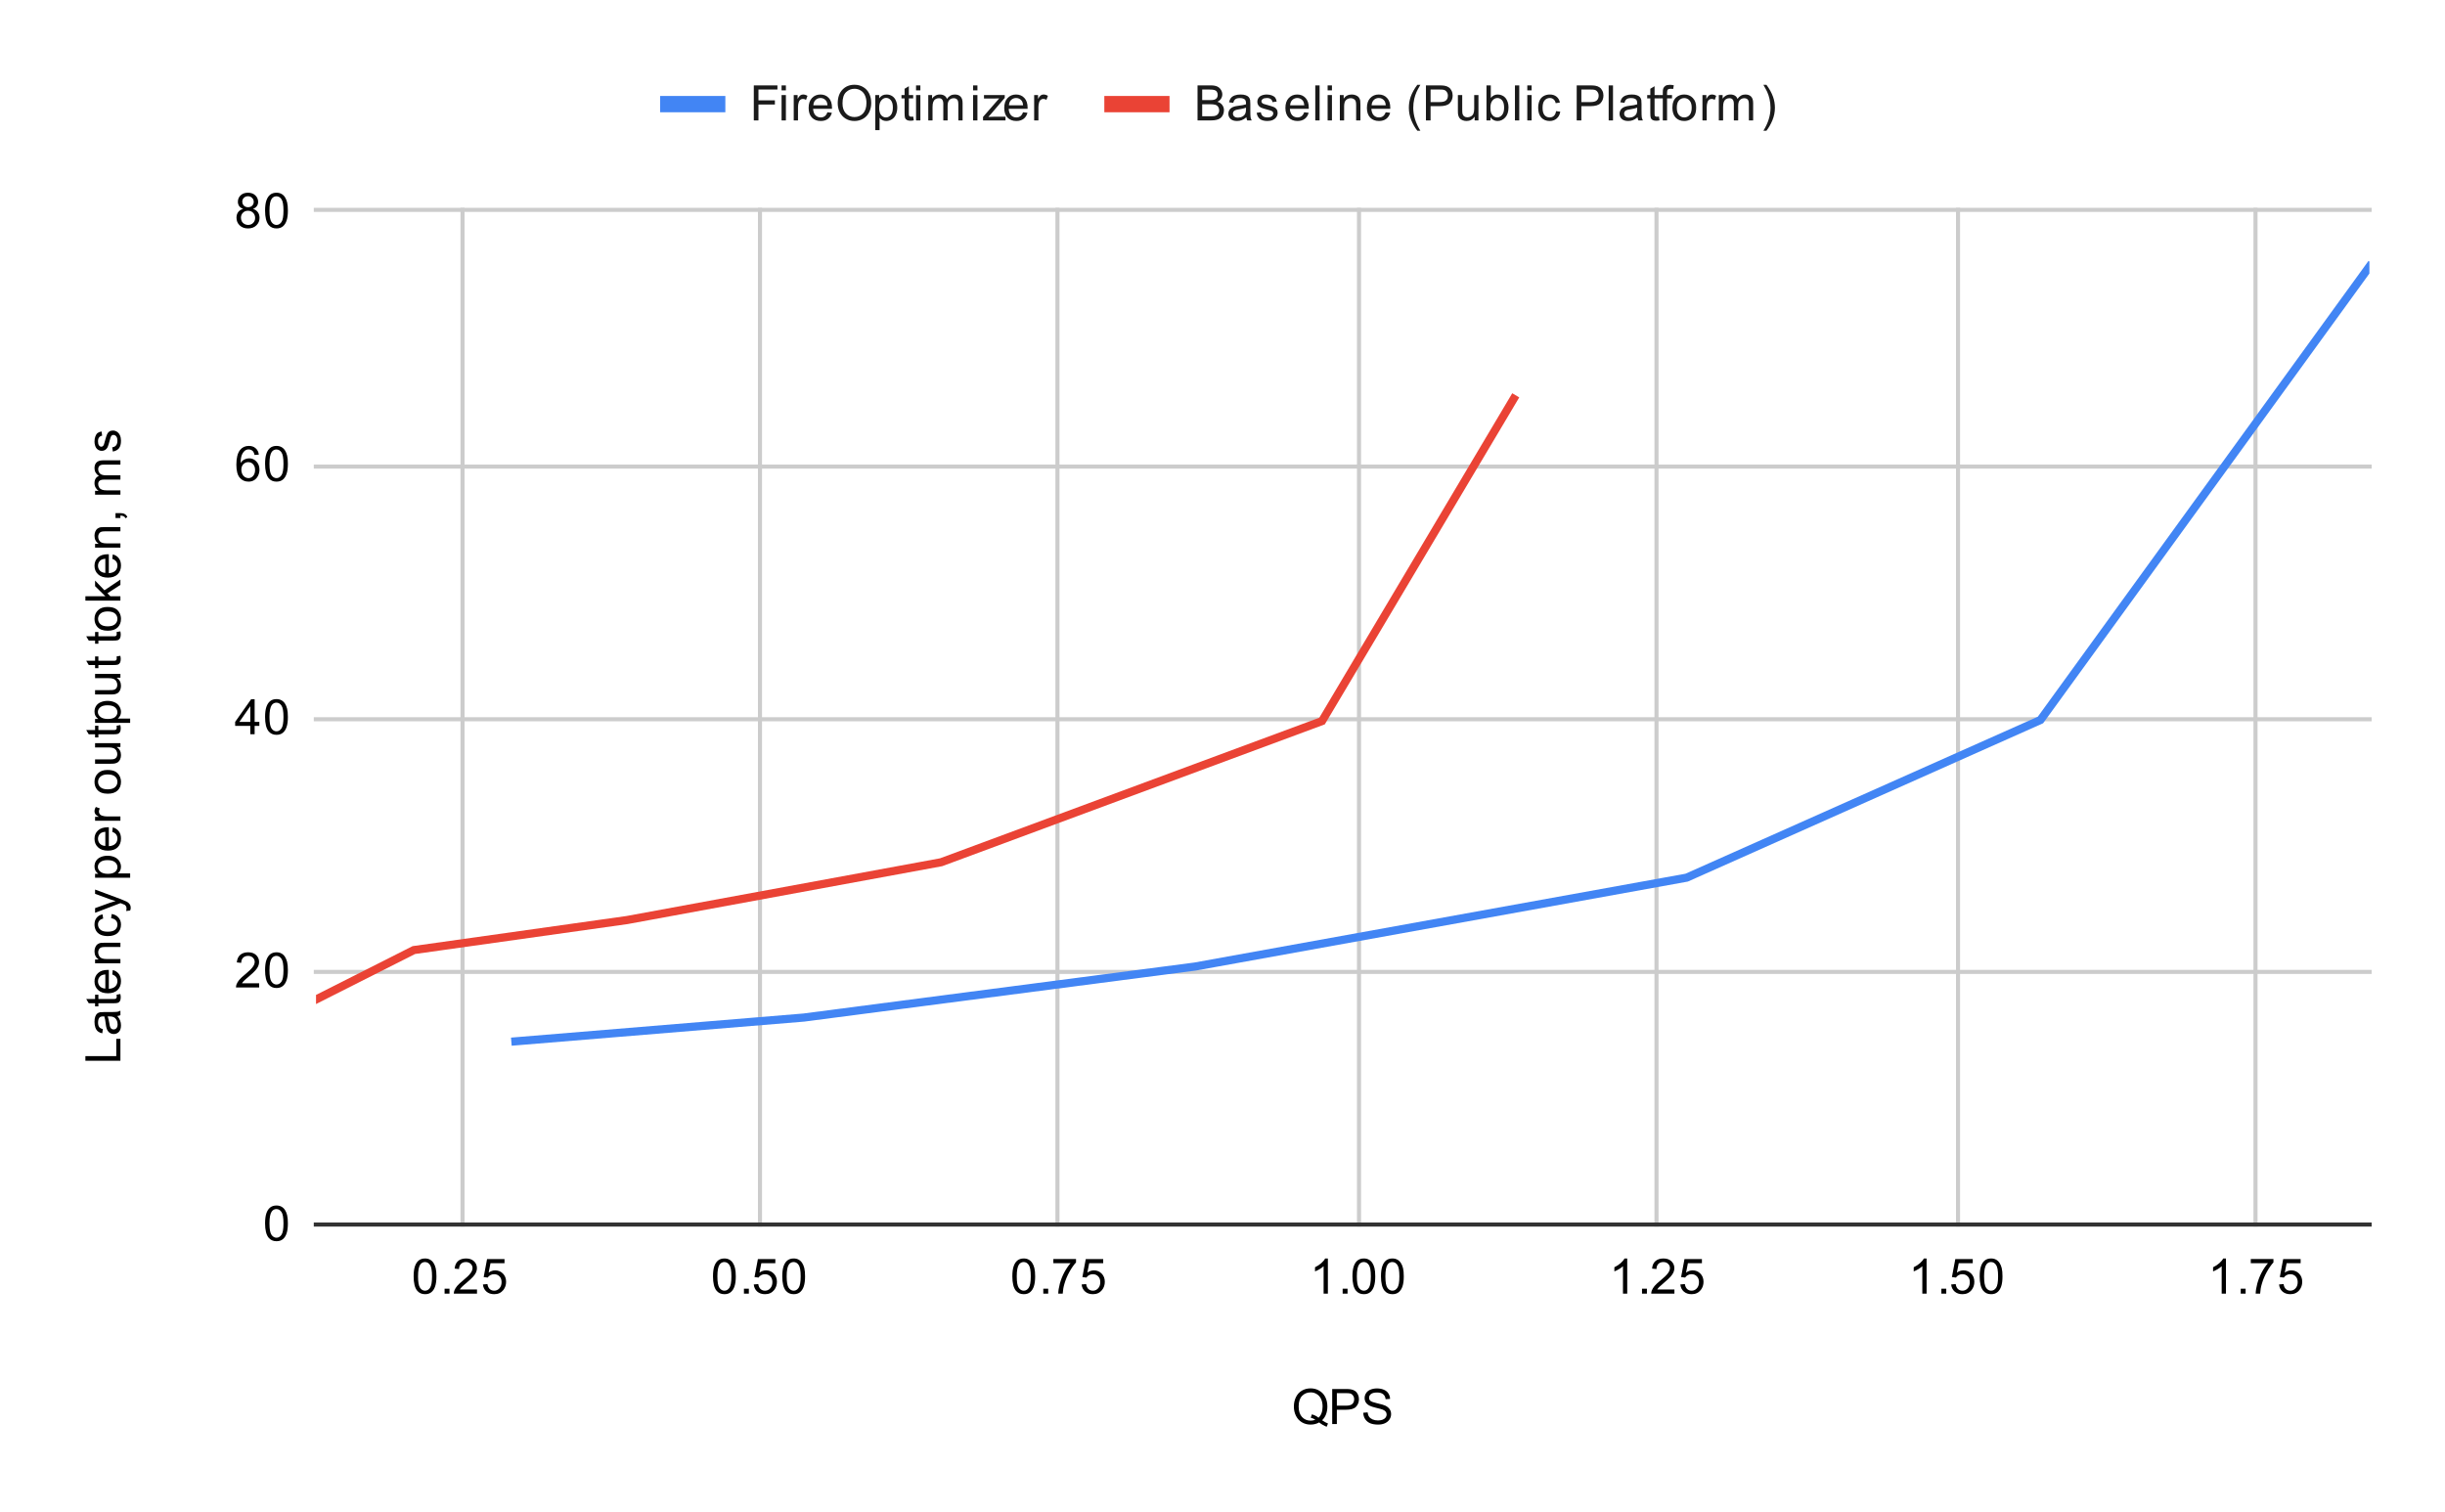 <svg xmlns="http://www.w3.org/2000/svg" xmlns:xlink="http://www.w3.org/1999/xlink" height="371" width="600" stroke-miterlimit="10" stroke-linecap="square" stroke="none" fill="none" viewBox="0.0 0.0 600.0 371.0" version="1.1"><path fill-rule="nonzero" d="M0 0L600.0 0L600.0 371.0L0 371.0L0 0Z" fill="#ffffff"></path><path fill-rule="nonzero" d="M113.5 51.5L113.5 300.5" stroke-linecap="butt" stroke-width="1.0" stroke="#cccccc"></path><path fill-rule="nonzero" d="M186.5 51.5L186.5 300.5" stroke-linecap="butt" stroke-width="1.0" stroke="#cccccc"></path><path fill-rule="nonzero" d="M259.5 51.5L259.5 300.5" stroke-linecap="butt" stroke-width="1.0" stroke="#cccccc"></path><path fill-rule="nonzero" d="M333.5 51.5L333.5 300.5" stroke-linecap="butt" stroke-width="1.0" stroke="#cccccc"></path><path fill-rule="nonzero" d="M406.5 51.5L406.5 300.5" stroke-linecap="butt" stroke-width="1.0" stroke="#cccccc"></path><path fill-rule="nonzero" d="M480.5 51.5L480.5 300.5" stroke-linecap="butt" stroke-width="1.0" stroke="#cccccc"></path><path fill-rule="nonzero" d="M553.5 51.5L553.5 300.5" stroke-linecap="butt" stroke-width="1.0" stroke="#cccccc"></path><path fill-rule="nonzero" d="M77.5 300.5L581.5 300.5" stroke-linecap="butt" stroke-width="1.0" stroke="#333333"></path><path fill-rule="nonzero" d="M77.5 238.5L581.5 238.5" stroke-linecap="butt" stroke-width="1.0" stroke="#cccccc"></path><path fill-rule="nonzero" d="M77.5 176.5L581.5 176.5" stroke-linecap="butt" stroke-width="1.0" stroke="#cccccc"></path><path fill-rule="nonzero" d="M77.5 114.5L581.5 114.5" stroke-linecap="butt" stroke-width="1.0" stroke="#cccccc"></path><path fill-rule="nonzero" d="M77.5 51.5L581.5 51.5" stroke-linecap="butt" stroke-width="1.0" stroke="#cccccc"></path><clipPath id="id_0"><path clip-rule="nonzero" d="M77.55 51.917L581.45 51.917L581.45 300.45L77.55 300.45L77.55 51.917Z"></path></clipPath><path fill-rule="nonzero" d="M126.479 255.54L197.246 249.706L293.231 237.193L413.899 215.375L500.729 176.679L581.45 65.414" clip-path="url(#id_0)" stroke-linecap="butt" stroke-width="2.0" stroke="#4285f4"></path><path fill-rule="nonzero" d="M77.55 245.272L101.558 233.141L153.875 225.778L230.948 211.593L324.427 176.943L371.452 97.87" clip-path="url(#id_0)" stroke-linecap="butt" stroke-width="2.0" stroke="#ea4335"></path><path fill-rule="nonzero" d="M129.479 255.54C129.479 257.197 128.136 258.54 126.479 258.54C124.823 258.54 123.479 257.197 123.479 255.54C123.479 253.883 124.823 252.54 126.479 252.54C128.136 252.54 129.479 253.883 129.479 255.54Z" clip-path="url(#id_0)" fill-opacity="0.0" fill="#000000"></path><path fill-rule="nonzero" d="M200.246 249.706C200.246 251.363 198.903 252.706 197.246 252.706C195.589 252.706 194.246 251.363 194.246 249.706C194.246 248.049 195.589 246.706 197.246 246.706C198.903 246.706 200.246 248.049 200.246 249.706Z" clip-path="url(#id_0)" fill-opacity="0.0" fill="#000000"></path><path fill-rule="nonzero" d="M296.231 237.193C296.231 238.85 294.888 240.193 293.231 240.193C291.574 240.193 290.231 238.85 290.231 237.193C290.231 235.537 291.574 234.193 293.231 234.193C294.888 234.193 296.231 235.537 296.231 237.193Z" clip-path="url(#id_0)" fill-opacity="0.0" fill="#000000"></path><path fill-rule="nonzero" d="M416.899 215.375C416.899 217.032 415.556 218.375 413.899 218.375C412.242 218.375 410.899 217.032 410.899 215.375C410.899 213.718 412.242 212.375 413.899 212.375C415.556 212.375 416.899 213.718 416.899 215.375Z" clip-path="url(#id_0)" fill-opacity="0.0" fill="#000000"></path><path fill-rule="nonzero" d="M503.729 176.679C503.729 178.336 502.386 179.679 500.729 179.679C499.072 179.679 497.729 178.336 497.729 176.679C497.729 175.023 499.072 173.679 500.729 173.679C502.386 173.679 503.729 175.023 503.729 176.679Z" clip-path="url(#id_0)" fill-opacity="0.0" fill="#000000"></path><path fill-rule="nonzero" d="M584.45 65.414C584.45 67.07 583.107 68.414 581.45 68.414C579.793 68.414 578.45 67.07 578.45 65.414C578.45 63.757 579.793 62.414 581.45 62.414C583.107 62.414 584.45 63.757 584.45 65.414Z" clip-path="url(#id_0)" fill-opacity="0.0" fill="#000000"></path><path fill-rule="nonzero" d="M80.55 245.272C80.55 246.929 79.207 248.272 77.55 248.272C75.893 248.272 74.55 246.929 74.55 245.272C74.55 243.615 75.893 242.272 77.55 242.272C79.207 242.272 80.55 243.615 80.55 245.272Z" clip-path="url(#id_0)" fill-opacity="0.0" fill="#000000"></path><path fill-rule="nonzero" d="M104.558 233.141C104.558 234.798 103.215 236.141 101.558 236.141C99.901 236.141 98.558 234.798 98.558 233.141C98.558 231.484 99.901 230.141 101.558 230.141C103.215 230.141 104.558 231.484 104.558 233.141Z" clip-path="url(#id_0)" fill-opacity="0.0" fill="#000000"></path><path fill-rule="nonzero" d="M156.875 225.778C156.875 227.435 155.532 228.778 153.875 228.778C152.219 228.778 150.875 227.435 150.875 225.778C150.875 224.121 152.219 222.778 153.875 222.778C155.532 222.778 156.875 224.121 156.875 225.778Z" clip-path="url(#id_0)" fill-opacity="0.0" fill="#000000"></path><path fill-rule="nonzero" d="M233.948 211.593C233.948 213.25 232.605 214.593 230.948 214.593C229.291 214.593 227.948 213.25 227.948 211.593C227.948 209.936 229.291 208.593 230.948 208.593C232.605 208.593 233.948 209.936 233.948 211.593Z" clip-path="url(#id_0)" fill-opacity="0.0" fill="#000000"></path><path fill-rule="nonzero" d="M327.427 176.943C327.427 178.6 326.084 179.943 324.427 179.943C322.77 179.943 321.427 178.6 321.427 176.943C321.427 175.286 322.77 173.943 324.427 173.943C326.084 173.943 327.427 175.286 327.427 176.943Z" clip-path="url(#id_0)" fill-opacity="0.0" fill="#000000"></path><path fill-rule="nonzero" d="M374.452 97.87C374.452 99.527 373.109 100.87 371.452 100.87C369.795 100.87 368.452 99.527 368.452 97.87C368.452 96.213 369.795 94.87 371.452 94.87C373.109 94.87 374.452 96.213 374.452 97.87Z" clip-path="url(#id_0)" fill-opacity="0.0" fill="#000000"></path><path fill-rule="nonzero" d="M324.438 348.528Q325.234 349.075 325.891 349.325L325.562 350.122Q324.641 349.778 323.719 349.059Q322.766 349.591 321.609 349.591Q320.438 349.591 319.484 349.028Q318.547 348.466 318.031 347.45Q317.516 346.434 317.516 345.153Q317.516 343.887 318.031 342.841Q318.547 341.794 319.5 341.247Q320.453 340.7 321.625 340.7Q322.812 340.7 323.766 341.278Q324.734 341.841 325.234 342.856Q325.734 343.872 325.734 345.153Q325.734 346.216 325.406 347.059Q325.094 347.903 324.438 348.528ZM321.938 347.075Q322.922 347.356 323.562 347.903Q324.562 346.981 324.562 345.153Q324.562 344.106 324.203 343.325Q323.844 342.544 323.156 342.122Q322.484 341.684 321.641 341.684Q320.359 341.684 319.516 342.559Q318.688 343.419 318.688 345.153Q318.688 346.825 319.516 347.731Q320.344 348.622 321.641 348.622Q322.25 348.622 322.781 348.387Q322.25 348.044 321.656 347.903L321.938 347.075ZM326.922 349.45L326.922 340.856L330.172 340.856Q331.016 340.856 331.469 340.934Q332.109 341.044 332.531 341.341Q332.969 341.637 333.219 342.169Q333.484 342.7 333.484 343.341Q333.484 344.434 332.781 345.2Q332.094 345.95 330.266 345.95L328.062 345.95L328.062 349.45L326.922 349.45ZM328.062 344.95L330.281 344.95Q331.391 344.95 331.844 344.544Q332.312 344.122 332.312 343.372Q332.312 342.841 332.031 342.466Q331.766 342.075 331.328 341.95Q331.031 341.872 330.266 341.872L328.062 341.872L328.062 344.95ZM334.547 346.684L335.609 346.591Q335.688 347.247 335.969 347.653Q336.25 348.059 336.828 348.325Q337.422 348.575 338.156 348.575Q338.797 348.575 339.297 348.387Q339.797 348.184 340.031 347.856Q340.281 347.512 340.281 347.122Q340.281 346.716 340.047 346.419Q339.812 346.106 339.281 345.903Q338.922 345.762 337.734 345.481Q336.562 345.2 336.094 344.95Q335.469 344.622 335.172 344.153Q334.875 343.669 334.875 343.075Q334.875 342.434 335.234 341.872Q335.609 341.294 336.312 341.012Q337.031 340.716 337.891 340.716Q338.844 340.716 339.578 341.028Q340.312 341.325 340.703 341.934Q341.094 342.528 341.125 343.278L340.031 343.356Q339.938 342.544 339.422 342.137Q338.922 341.716 337.938 341.716Q336.906 341.716 336.438 342.091Q335.969 342.466 335.969 342.997Q335.969 343.466 336.297 343.762Q336.625 344.059 338.0 344.372Q339.391 344.684 339.906 344.919Q340.656 345.278 341.016 345.809Q341.375 346.325 341.375 347.028Q341.375 347.716 340.984 348.325Q340.594 348.919 339.859 349.262Q339.125 349.591 338.203 349.591Q337.031 349.591 336.234 349.262Q335.453 348.919 335.0 348.231Q334.562 347.544 334.547 346.684Z" fill="#000000"></path><path fill-rule="nonzero" d="M29.55 260.308L20.956 260.308L20.956 259.168L28.534 259.168L28.534 254.933L29.55 254.933L29.55 260.308ZM28.784 249.324Q29.284 249.918 29.488 250.465Q29.691 250.996 29.691 251.621Q29.691 252.652 29.191 253.199Q28.691 253.746 27.909 253.746Q27.456 253.746 27.081 253.543Q26.691 253.34 26.472 252.996Q26.238 252.652 26.128 252.23Q26.034 251.933 25.956 251.293Q25.816 250.027 25.597 249.418Q25.378 249.418 25.331 249.418Q24.675 249.418 24.409 249.715Q24.066 250.121 24.066 250.918Q24.066 251.652 24.331 252.011Q24.581 252.371 25.238 252.543L25.097 253.574Q24.441 253.433 24.034 253.105Q23.628 252.777 23.409 252.168Q23.191 251.558 23.191 250.761Q23.191 249.965 23.378 249.465Q23.566 248.965 23.847 248.73Q24.128 248.496 24.566 248.402Q24.831 248.355 25.534 248.355L26.941 248.355Q28.409 248.355 28.8 248.293Q29.191 248.215 29.55 248.011L29.55 249.121Q29.222 249.277 28.784 249.324ZM26.425 249.418Q26.659 249.996 26.831 251.136Q26.925 251.793 27.05 252.058Q27.159 252.324 27.378 252.48Q27.597 252.621 27.878 252.621Q28.3 252.621 28.581 252.308Q28.863 251.98 28.863 251.371Q28.863 250.761 28.597 250.293Q28.331 249.808 27.863 249.59Q27.503 249.418 26.816 249.418L26.425 249.418ZM28.613 244.09L29.534 243.933Q29.628 244.386 29.628 244.73Q29.628 245.308 29.456 245.621Q29.269 245.933 28.972 246.074Q28.675 246.199 27.722 246.199L24.144 246.199L24.144 246.965L23.331 246.965L23.331 246.199L21.784 246.199L21.159 245.152L23.331 245.152L23.331 244.09L24.144 244.09L24.144 245.152L27.784 245.152Q28.238 245.152 28.363 245.105Q28.488 245.043 28.566 244.918Q28.644 244.793 28.644 244.558Q28.644 244.371 28.613 244.09ZM27.55 239.136L27.675 238.043Q28.628 238.293 29.159 238.996Q29.691 239.699 29.691 240.777Q29.691 242.136 28.847 242.949Q28.003 243.746 26.488 243.746Q24.925 243.746 24.066 242.933Q23.191 242.121 23.191 240.84Q23.191 239.59 24.034 238.808Q24.878 238.011 26.425 238.011Q26.519 238.011 26.706 238.011L26.706 242.652Q27.738 242.59 28.284 242.074Q28.816 241.558 28.816 240.777Q28.816 240.199 28.519 239.793Q28.206 239.371 27.55 239.136ZM25.847 242.59L25.847 239.121Q25.05 239.183 24.659 239.511Q24.05 240.027 24.05 240.824Q24.05 241.558 24.534 242.058Q25.019 242.543 25.847 242.59ZM29.55 236.386L23.331 236.386L23.331 235.449L24.206 235.449Q23.191 234.761 23.191 233.465Q23.191 232.902 23.394 232.433Q23.597 231.949 23.925 231.715Q24.253 231.48 24.691 231.386Q24.988 231.34 25.722 231.34L29.55 231.34L29.55 232.386L25.769 232.386Q25.113 232.386 24.8 232.511Q24.488 232.636 24.3 232.949Q24.097 233.261 24.097 233.683Q24.097 234.355 24.534 234.855Q24.956 235.34 26.144 235.34L29.55 235.34L29.55 236.386ZM27.269 225.324L27.409 224.293Q28.472 224.465 29.081 225.168Q29.691 225.871 29.691 226.886Q29.691 228.168 28.863 228.949Q28.019 229.715 26.456 229.715Q25.456 229.715 24.706 229.386Q23.941 229.043 23.566 228.371Q23.191 227.683 23.191 226.871Q23.191 225.871 23.706 225.23Q24.206 224.574 25.159 224.386L25.316 225.418Q24.691 225.558 24.378 225.933Q24.05 226.308 24.05 226.84Q24.05 227.636 24.628 228.136Q25.191 228.636 26.425 228.636Q27.691 228.636 28.253 228.152Q28.816 227.668 28.816 226.902Q28.816 226.277 28.441 225.871Q28.066 225.449 27.269 225.324ZM31.941 223.433L30.956 223.558Q31.05 223.215 31.05 222.949Q31.05 222.605 30.925 222.402Q30.816 222.183 30.613 222.043Q30.441 221.949 29.816 221.715Q29.738 221.699 29.566 221.621L23.331 223.996L23.331 222.855L26.925 221.558Q27.613 221.308 28.378 221.105Q27.644 220.918 26.956 220.668L23.331 219.34L23.331 218.293L29.659 220.652Q30.675 221.043 31.066 221.246Q31.597 221.527 31.831 221.902Q32.081 222.261 32.081 222.761Q32.081 223.058 31.941 223.433ZM31.941 215.386L23.331 215.386L23.331 214.433L24.128 214.433Q23.659 214.09 23.425 213.668Q23.191 213.23 23.191 212.621Q23.191 211.824 23.597 211.215Q24.003 210.605 24.753 210.308Q25.503 209.996 26.394 209.996Q27.347 209.996 28.113 210.34Q28.878 210.668 29.284 211.324Q29.691 211.98 29.691 212.699Q29.691 213.23 29.472 213.652Q29.238 214.074 28.909 214.34L31.941 214.34L31.941 215.386ZM26.472 214.433Q27.675 214.433 28.253 213.949Q28.816 213.465 28.816 212.777Q28.816 212.074 28.222 211.574Q27.628 211.074 26.378 211.074Q25.191 211.074 24.613 211.558Q24.019 212.043 24.019 212.73Q24.019 213.402 24.644 213.918Q25.269 214.433 26.472 214.433ZM27.55 204.136L27.675 203.043Q28.628 203.293 29.159 203.996Q29.691 204.699 29.691 205.777Q29.691 207.136 28.847 207.949Q28.003 208.746 26.488 208.746Q24.925 208.746 24.066 207.933Q23.191 207.121 23.191 205.84Q23.191 204.59 24.034 203.808Q24.878 203.011 26.425 203.011Q26.519 203.011 26.706 203.011L26.706 207.652Q27.738 207.59 28.284 207.074Q28.816 206.558 28.816 205.777Q28.816 205.199 28.519 204.793Q28.206 204.371 27.55 204.136ZM25.847 207.59L25.847 204.121Q25.05 204.183 24.659 204.511Q24.05 205.027 24.05 205.824Q24.05 206.558 24.534 207.058Q25.019 207.543 25.847 207.59ZM29.55 201.402L23.331 201.402L23.331 200.449L24.269 200.449Q23.613 200.09 23.409 199.793Q23.191 199.48 23.191 199.105Q23.191 198.574 23.519 198.027L24.503 198.386Q24.269 198.777 24.269 199.152Q24.269 199.511 24.488 199.793Q24.691 200.058 25.066 200.168Q25.628 200.355 26.284 200.355L29.55 200.355L29.55 201.402ZM26.441 194.777Q24.706 194.777 23.878 193.824Q23.191 193.027 23.191 191.871Q23.191 190.59 24.034 189.777Q24.863 188.949 26.347 188.949Q27.55 188.949 28.238 189.308Q28.925 189.668 29.316 190.371Q29.691 191.058 29.691 191.871Q29.691 193.168 28.863 193.98Q28.019 194.777 26.441 194.777ZM26.441 193.699Q27.628 193.699 28.222 193.183Q28.816 192.652 28.816 191.871Q28.816 191.074 28.222 190.558Q27.628 190.043 26.409 190.043Q25.253 190.043 24.659 190.574Q24.066 191.09 24.066 191.871Q24.066 192.652 24.659 193.183Q25.238 193.699 26.441 193.699ZM29.55 183.308L28.628 183.308Q29.691 184.043 29.691 185.293Q29.691 185.84 29.488 186.324Q29.269 186.793 28.956 187.027Q28.628 187.261 28.159 187.355Q27.863 187.418 27.175 187.418L23.331 187.418L23.331 186.355L26.784 186.355Q27.597 186.355 27.894 186.293Q28.3 186.199 28.55 185.886Q28.784 185.558 28.784 185.074Q28.784 184.605 28.55 184.199Q28.3 183.777 27.878 183.605Q27.456 183.418 26.659 183.418L23.331 183.418L23.331 182.371L29.55 182.371L29.55 183.308ZM28.613 178.09L29.534 177.933Q29.628 178.386 29.628 178.73Q29.628 179.308 29.456 179.621Q29.269 179.933 28.972 180.074Q28.675 180.199 27.722 180.199L24.144 180.199L24.144 180.965L23.331 180.965L23.331 180.199L21.784 180.199L21.159 179.152L23.331 179.152L23.331 178.09L24.144 178.09L24.144 179.152L27.784 179.152Q28.238 179.152 28.363 179.105Q28.488 179.043 28.566 178.918Q28.644 178.793 28.644 178.558Q28.644 178.371 28.613 178.09ZM31.941 177.386L23.331 177.386L23.331 176.433L24.128 176.433Q23.659 176.09 23.425 175.668Q23.191 175.23 23.191 174.621Q23.191 173.824 23.597 173.215Q24.003 172.605 24.753 172.308Q25.503 171.996 26.394 171.996Q27.347 171.996 28.113 172.34Q28.878 172.668 29.284 173.324Q29.691 173.98 29.691 174.699Q29.691 175.23 29.472 175.652Q29.238 176.074 28.909 176.34L31.941 176.34L31.941 177.386ZM26.472 176.433Q27.675 176.433 28.253 175.949Q28.816 175.465 28.816 174.777Q28.816 174.074 28.222 173.574Q27.628 173.074 26.378 173.074Q25.191 173.074 24.613 173.558Q24.019 174.043 24.019 174.73Q24.019 175.402 24.644 175.918Q25.269 176.433 26.472 176.433ZM29.55 166.308L28.628 166.308Q29.691 167.043 29.691 168.293Q29.691 168.84 29.488 169.324Q29.269 169.793 28.956 170.027Q28.628 170.261 28.159 170.355Q27.863 170.418 27.175 170.418L23.331 170.418L23.331 169.355L26.784 169.355Q27.597 169.355 27.894 169.293Q28.3 169.199 28.55 168.886Q28.784 168.558 28.784 168.074Q28.784 167.605 28.55 167.199Q28.3 166.777 27.878 166.605Q27.456 166.418 26.659 166.418L23.331 166.418L23.331 165.371L29.55 165.371L29.55 166.308ZM28.613 161.09L29.534 160.933Q29.628 161.386 29.628 161.73Q29.628 162.308 29.456 162.621Q29.269 162.933 28.972 163.074Q28.675 163.199 27.722 163.199L24.144 163.199L24.144 163.965L23.331 163.965L23.331 163.199L21.784 163.199L21.159 162.152L23.331 162.152L23.331 161.09L24.144 161.09L24.144 162.152L27.784 162.152Q28.238 162.152 28.363 162.105Q28.488 162.043 28.566 161.918Q28.644 161.793 28.644 161.558Q28.644 161.371 28.613 161.09ZM28.613 155.09L29.534 154.933Q29.628 155.386 29.628 155.73Q29.628 156.308 29.456 156.621Q29.269 156.933 28.972 157.074Q28.675 157.199 27.722 157.199L24.144 157.199L24.144 157.965L23.331 157.965L23.331 157.199L21.784 157.199L21.159 156.152L23.331 156.152L23.331 155.09L24.144 155.09L24.144 156.152L27.784 156.152Q28.238 156.152 28.363 156.105Q28.488 156.043 28.566 155.918Q28.644 155.793 28.644 155.558Q28.644 155.371 28.613 155.09ZM26.441 154.777Q24.706 154.777 23.878 153.824Q23.191 153.027 23.191 151.871Q23.191 150.59 24.034 149.777Q24.863 148.949 26.347 148.949Q27.55 148.949 28.238 149.308Q28.925 149.668 29.316 150.371Q29.691 151.058 29.691 151.871Q29.691 153.168 28.863 153.98Q28.019 154.777 26.441 154.777ZM26.441 153.699Q27.628 153.699 28.222 153.183Q28.816 152.652 28.816 151.871Q28.816 151.074 28.222 150.558Q27.628 150.043 26.409 150.043Q25.253 150.043 24.659 150.574Q24.066 151.09 24.066 151.871Q24.066 152.652 24.659 153.183Q25.238 153.699 26.441 153.699ZM29.55 147.386L20.956 147.386L20.956 146.324L25.863 146.324L23.331 143.84L23.331 142.465L25.628 144.855L29.55 142.23L29.55 143.527L26.363 145.59L27.081 146.324L29.55 146.324L29.55 147.386ZM27.55 137.136L27.675 136.043Q28.628 136.293 29.159 136.996Q29.691 137.699 29.691 138.777Q29.691 140.136 28.847 140.949Q28.003 141.746 26.488 141.746Q24.925 141.746 24.066 140.933Q23.191 140.121 23.191 138.84Q23.191 137.59 24.034 136.808Q24.878 136.011 26.425 136.011Q26.519 136.011 26.706 136.011L26.706 140.652Q27.738 140.59 28.284 140.074Q28.816 139.558 28.816 138.777Q28.816 138.199 28.519 137.793Q28.206 137.371 27.55 137.136ZM25.847 140.59L25.847 137.121Q25.05 137.183 24.659 137.511Q24.05 138.027 24.05 138.824Q24.05 139.558 24.534 140.058Q25.019 140.543 25.847 140.59ZM29.55 134.386L23.331 134.386L23.331 133.449L24.206 133.449Q23.191 132.761 23.191 131.465Q23.191 130.902 23.394 130.433Q23.597 129.949 23.925 129.715Q24.253 129.48 24.691 129.386Q24.988 129.34 25.722 129.34L29.55 129.34L29.55 130.386L25.769 130.386Q25.113 130.386 24.8 130.511Q24.488 130.636 24.3 130.949Q24.097 131.261 24.097 131.683Q24.097 132.355 24.534 132.855Q24.956 133.34 26.144 133.34L29.55 133.34L29.55 134.386ZM29.55 127.121L28.347 127.121L28.347 125.918L29.55 125.918Q30.206 125.918 30.613 126.152Q31.034 126.386 31.253 126.886L30.8 127.183Q30.659 126.855 30.363 126.699Q30.081 126.543 29.55 126.511L29.55 127.121ZM29.55 121.386L23.331 121.386L23.331 120.449L24.206 120.449Q23.738 120.152 23.472 119.668Q23.191 119.183 23.191 118.558Q23.191 117.871 23.472 117.433Q23.753 116.98 24.269 116.808Q23.191 116.058 23.191 114.886Q23.191 113.949 23.706 113.465Q24.206 112.965 25.284 112.965L29.55 112.965L29.55 114.011L25.628 114.011Q25.003 114.011 24.722 114.121Q24.441 114.215 24.269 114.48Q24.097 114.746 24.097 115.121Q24.097 115.777 24.534 116.215Q24.972 116.636 25.941 116.636L29.55 116.636L29.55 117.699L25.503 117.699Q24.8 117.699 24.456 117.965Q24.097 118.215 24.097 118.793Q24.097 119.246 24.331 119.621Q24.566 119.996 25.019 120.168Q25.472 120.34 26.316 120.34L29.55 120.34L29.55 121.386ZM27.691 110.808L27.534 109.777Q28.159 109.683 28.488 109.293Q28.816 108.886 28.816 108.152Q28.816 107.433 28.534 107.09Q28.238 106.73 27.831 106.73Q27.472 106.73 27.269 107.043Q27.128 107.261 26.909 108.121Q26.613 109.277 26.409 109.73Q26.191 110.168 25.816 110.402Q25.441 110.636 24.972 110.636Q24.566 110.636 24.206 110.449Q23.847 110.261 23.613 109.933Q23.441 109.683 23.316 109.261Q23.191 108.84 23.191 108.34Q23.191 107.621 23.409 107.074Q23.613 106.511 23.972 106.246Q24.331 105.98 24.925 105.886L25.066 106.918Q24.597 106.98 24.331 107.324Q24.05 107.652 24.05 108.277Q24.05 108.996 24.3 109.308Q24.534 109.621 24.863 109.621Q25.066 109.621 25.222 109.496Q25.394 109.355 25.503 109.09Q25.566 108.933 25.769 108.152Q26.081 107.027 26.269 106.59Q26.456 106.152 26.816 105.902Q27.175 105.652 27.722 105.652Q28.253 105.652 28.722 105.965Q29.175 106.261 29.441 106.84Q29.691 107.418 29.691 108.152Q29.691 109.371 29.191 110.011Q28.675 110.636 27.691 110.808Z" fill="#000000"></path><path fill-rule="nonzero" d="M65.05 300.216Q65.05 298.684 65.362 297.762Q65.675 296.825 66.284 296.325Q66.909 295.825 67.847 295.825Q68.534 295.825 69.05 296.106Q69.581 296.387 69.925 296.919Q70.269 297.434 70.456 298.184Q70.644 298.934 70.644 300.216Q70.644 301.731 70.331 302.653Q70.034 303.575 69.409 304.091Q68.8 304.591 67.847 304.591Q66.612 304.591 65.894 303.7Q65.05 302.637 65.05 300.216ZM66.128 300.216Q66.128 302.325 66.628 303.028Q67.128 303.731 67.847 303.731Q68.581 303.731 69.066 303.028Q69.566 302.325 69.566 300.216Q69.566 298.091 69.066 297.403Q68.581 296.7 67.831 296.7Q67.112 296.7 66.675 297.309Q66.128 298.091 66.128 300.216Z" fill="#000000"></path><path fill-rule="nonzero" d="M63.597 241.301L63.597 242.317L57.909 242.317Q57.909 241.942 58.034 241.582Q58.253 241.004 58.722 240.442Q59.206 239.879 60.112 239.145Q61.519 237.989 62.003 237.317Q62.503 236.645 62.503 236.051Q62.503 235.426 62.05 235.004Q61.597 234.567 60.878 234.567Q60.112 234.567 59.659 235.02Q59.206 235.473 59.191 236.285L58.112 236.176Q58.222 234.957 58.941 234.332Q59.675 233.692 60.909 233.692Q62.144 233.692 62.862 234.379Q63.581 235.067 63.581 236.082Q63.581 236.598 63.362 237.098Q63.159 237.582 62.659 238.145Q62.175 238.692 61.05 239.645Q60.097 240.442 59.816 240.739Q59.55 241.02 59.378 241.301L63.597 241.301ZM65.05 238.082Q65.05 236.551 65.362 235.629Q65.675 234.692 66.284 234.192Q66.909 233.692 67.847 233.692Q68.534 233.692 69.05 233.973Q69.581 234.254 69.925 234.785Q70.269 235.301 70.456 236.051Q70.644 236.801 70.644 238.082Q70.644 239.598 70.331 240.52Q70.034 241.442 69.409 241.957Q68.8 242.457 67.847 242.457Q66.612 242.457 65.894 241.567Q65.05 240.504 65.05 238.082ZM66.128 238.082Q66.128 240.192 66.628 240.895Q67.128 241.598 67.847 241.598Q68.581 241.598 69.066 240.895Q69.566 240.192 69.566 238.082Q69.566 235.957 69.066 235.27Q68.581 234.567 67.831 234.567Q67.112 234.567 66.675 235.176Q66.128 235.957 66.128 238.082Z" fill="#000000"></path><path fill-rule="nonzero" d="M61.425 180.183L61.425 178.121L57.706 178.121L57.706 177.152L61.628 171.59L62.487 171.59L62.487 177.152L63.644 177.152L63.644 178.121L62.487 178.121L62.487 180.183L61.425 180.183ZM61.425 177.152L61.425 173.293L58.737 177.152L61.425 177.152ZM65.05 175.949Q65.05 174.418 65.362 173.496Q65.675 172.558 66.284 172.058Q66.909 171.558 67.847 171.558Q68.534 171.558 69.05 171.84Q69.581 172.121 69.925 172.652Q70.269 173.168 70.456 173.918Q70.644 174.668 70.644 175.949Q70.644 177.465 70.331 178.386Q70.034 179.308 69.409 179.824Q68.8 180.324 67.847 180.324Q66.612 180.324 65.894 179.433Q65.05 178.371 65.05 175.949ZM66.128 175.949Q66.128 178.058 66.628 178.761Q67.128 179.465 67.847 179.465Q68.581 179.465 69.066 178.761Q69.566 178.058 69.566 175.949Q69.566 173.824 69.066 173.136Q68.581 172.433 67.831 172.433Q67.112 172.433 66.675 173.043Q66.128 173.824 66.128 175.949Z" fill="#000000"></path><path fill-rule="nonzero" d="M63.519 111.566L62.472 111.644Q62.331 111.019 62.081 110.737Q61.644 110.284 61.019 110.284Q60.519 110.284 60.128 110.566Q59.644 110.941 59.347 111.644Q59.066 112.331 59.05 113.612Q59.425 113.034 59.972 112.753Q60.534 112.472 61.144 112.472Q62.191 112.472 62.925 113.253Q63.675 114.034 63.675 115.253Q63.675 116.066 63.316 116.769Q62.972 117.456 62.362 117.831Q61.753 118.191 60.987 118.191Q59.659 118.191 58.831 117.222Q58.003 116.253 58.003 114.034Q58.003 111.534 58.925 110.409Q59.722 109.425 61.081 109.425Q62.097 109.425 62.737 110.003Q63.394 110.566 63.519 111.566ZM59.222 115.269Q59.222 115.816 59.441 116.316Q59.675 116.8 60.081 117.066Q60.503 117.331 60.972 117.331Q61.628 117.331 62.112 116.8Q62.597 116.253 62.597 115.331Q62.597 114.441 62.112 113.925Q61.644 113.409 60.925 113.409Q60.206 113.409 59.706 113.925Q59.222 114.441 59.222 115.269ZM65.05 113.816Q65.05 112.284 65.362 111.362Q65.675 110.425 66.284 109.925Q66.909 109.425 67.847 109.425Q68.534 109.425 69.05 109.706Q69.581 109.987 69.925 110.519Q70.269 111.034 70.456 111.784Q70.644 112.534 70.644 113.816Q70.644 115.331 70.331 116.253Q70.034 117.175 69.409 117.691Q68.8 118.191 67.847 118.191Q66.612 118.191 65.894 117.3Q65.05 116.237 65.05 113.816ZM66.128 113.816Q66.128 115.925 66.628 116.628Q67.128 117.331 67.847 117.331Q68.581 117.331 69.066 116.628Q69.566 115.925 69.566 113.816Q69.566 111.691 69.066 111.003Q68.581 110.3 67.831 110.3Q67.112 110.3 66.675 110.909Q66.128 111.691 66.128 113.816Z" fill="#000000"></path><path fill-rule="nonzero" d="M59.675 51.26Q59.019 51.01 58.691 50.573Q58.378 50.12 58.378 49.51Q58.378 48.573 59.05 47.932Q59.737 47.292 60.847 47.292Q61.972 47.292 62.659 47.948Q63.347 48.604 63.347 49.542Q63.347 50.135 63.034 50.573Q62.722 51.01 62.081 51.26Q62.878 51.51 63.284 52.089Q63.691 52.667 63.691 53.464Q63.691 54.557 62.909 55.307Q62.144 56.057 60.862 56.057Q59.597 56.057 58.816 55.307Q58.034 54.557 58.034 53.432Q58.034 52.589 58.456 52.026Q58.894 51.464 59.675 51.26ZM59.456 49.464Q59.456 50.073 59.847 50.464Q60.253 50.854 60.878 50.854Q61.487 50.854 61.878 50.479Q62.269 50.089 62.269 49.526Q62.269 48.948 61.862 48.557Q61.456 48.151 60.862 48.151Q60.253 48.151 59.847 48.542Q59.456 48.932 59.456 49.464ZM59.128 53.432Q59.128 53.885 59.331 54.307Q59.55 54.729 59.972 54.964Q60.394 55.198 60.878 55.198Q61.628 55.198 62.112 54.714Q62.612 54.229 62.612 53.479Q62.612 52.714 62.112 52.214Q61.612 51.714 60.847 51.714Q60.097 51.714 59.612 52.214Q59.128 52.698 59.128 53.432ZM65.05 51.682Q65.05 50.151 65.362 49.229Q65.675 48.292 66.284 47.792Q66.909 47.292 67.847 47.292Q68.534 47.292 69.05 47.573Q69.581 47.854 69.925 48.385Q70.269 48.901 70.456 49.651Q70.644 50.401 70.644 51.682Q70.644 53.198 70.331 54.12Q70.034 55.042 69.409 55.557Q68.8 56.057 67.847 56.057Q66.612 56.057 65.894 55.167Q65.05 54.104 65.05 51.682ZM66.128 51.682Q66.128 53.792 66.628 54.495Q67.128 55.198 67.847 55.198Q68.581 55.198 69.066 54.495Q69.566 53.792 69.566 51.682Q69.566 49.557 69.066 48.87Q68.581 48.167 67.831 48.167Q67.112 48.167 66.675 48.776Q66.128 49.557 66.128 51.682Z" fill="#000000"></path><path fill-rule="nonzero" d="M101.507 313.216Q101.507 311.684 101.82 310.762Q102.132 309.825 102.742 309.325Q103.367 308.825 104.304 308.825Q104.992 308.825 105.507 309.106Q106.039 309.387 106.382 309.919Q106.726 310.434 106.914 311.184Q107.101 311.934 107.101 313.216Q107.101 314.731 106.789 315.653Q106.492 316.575 105.867 317.091Q105.257 317.591 104.304 317.591Q103.07 317.591 102.351 316.7Q101.507 315.637 101.507 313.216ZM102.585 313.216Q102.585 315.325 103.085 316.028Q103.585 316.731 104.304 316.731Q105.039 316.731 105.523 316.028Q106.023 315.325 106.023 313.216Q106.023 311.091 105.523 310.403Q105.039 309.7 104.289 309.7Q103.57 309.7 103.132 310.309Q102.585 311.091 102.585 313.216ZM109.101 317.45L109.101 316.247L110.304 316.247L110.304 317.45L109.101 317.45ZM117.054 316.434L117.054 317.45L111.367 317.45Q111.367 317.075 111.492 316.716Q111.71 316.137 112.179 315.575Q112.664 315.012 113.57 314.278Q114.976 313.122 115.46 312.45Q115.96 311.778 115.96 311.184Q115.96 310.559 115.507 310.137Q115.054 309.7 114.335 309.7Q113.57 309.7 113.117 310.153Q112.664 310.606 112.648 311.419L111.57 311.309Q111.679 310.091 112.398 309.466Q113.132 308.825 114.367 308.825Q115.601 308.825 116.32 309.512Q117.039 310.2 117.039 311.216Q117.039 311.731 116.82 312.231Q116.617 312.716 116.117 313.278Q115.632 313.825 114.507 314.778Q113.554 315.575 113.273 315.872Q113.007 316.153 112.835 316.434L117.054 316.434ZM118.507 315.2L119.617 315.106Q119.742 315.919 120.179 316.325Q120.632 316.731 121.273 316.731Q122.023 316.731 122.554 316.153Q123.085 315.575 123.085 314.637Q123.085 313.731 122.57 313.216Q122.07 312.684 121.242 312.684Q120.742 312.684 120.32 312.919Q119.914 313.153 119.679 313.512L118.695 313.387L119.523 308.981L123.804 308.981L123.804 309.981L120.367 309.981L119.914 312.294Q120.679 311.747 121.523 311.747Q122.648 311.747 123.414 312.528Q124.195 313.309 124.195 314.544Q124.195 315.7 123.523 316.559Q122.695 317.591 121.273 317.591Q120.101 317.591 119.351 316.934Q118.617 316.278 118.507 315.2Z" fill="#000000"></path><path fill-rule="nonzero" d="M174.969 313.216Q174.969 311.684 175.281 310.762Q175.594 309.825 176.203 309.325Q176.828 308.825 177.766 308.825Q178.453 308.825 178.969 309.106Q179.5 309.387 179.844 309.919Q180.187 310.434 180.375 311.184Q180.562 311.934 180.562 313.216Q180.562 314.731 180.25 315.653Q179.953 316.575 179.328 317.091Q178.719 317.591 177.766 317.591Q176.531 317.591 175.812 316.7Q174.969 315.637 174.969 313.216ZM176.047 313.216Q176.047 315.325 176.547 316.028Q177.047 316.731 177.766 316.731Q178.5 316.731 178.984 316.028Q179.484 315.325 179.484 313.216Q179.484 311.091 178.984 310.403Q178.5 309.7 177.75 309.7Q177.031 309.7 176.594 310.309Q176.047 311.091 176.047 313.216ZM182.562 317.45L182.562 316.247L183.766 316.247L183.766 317.45L182.562 317.45ZM184.969 315.2L186.078 315.106Q186.203 315.919 186.641 316.325Q187.094 316.731 187.734 316.731Q188.484 316.731 189.016 316.153Q189.547 315.575 189.547 314.637Q189.547 313.731 189.031 313.216Q188.531 312.684 187.703 312.684Q187.203 312.684 186.781 312.919Q186.375 313.153 186.141 313.512L185.156 313.387L185.984 308.981L190.266 308.981L190.266 309.981L186.828 309.981L186.375 312.294Q187.141 311.747 187.984 311.747Q189.109 311.747 189.875 312.528Q190.656 313.309 190.656 314.544Q190.656 315.7 189.984 316.559Q189.156 317.591 187.734 317.591Q186.562 317.591 185.812 316.934Q185.078 316.278 184.969 315.2ZM191.969 313.216Q191.969 311.684 192.281 310.762Q192.594 309.825 193.203 309.325Q193.828 308.825 194.766 308.825Q195.453 308.825 195.969 309.106Q196.5 309.387 196.844 309.919Q197.187 310.434 197.375 311.184Q197.562 311.934 197.562 313.216Q197.562 314.731 197.25 315.653Q196.953 316.575 196.328 317.091Q195.719 317.591 194.766 317.591Q193.531 317.591 192.812 316.7Q191.969 315.637 191.969 313.216ZM193.047 313.216Q193.047 315.325 193.547 316.028Q194.047 316.731 194.766 316.731Q195.5 316.731 195.984 316.028Q196.484 315.325 196.484 313.216Q196.484 311.091 195.984 310.403Q195.5 309.7 194.75 309.7Q194.031 309.7 193.594 310.309Q193.047 311.091 193.047 313.216Z" fill="#000000"></path><path fill-rule="nonzero" d="M248.43 313.216Q248.43 311.684 248.743 310.762Q249.055 309.825 249.664 309.325Q250.289 308.825 251.227 308.825Q251.914 308.825 252.43 309.106Q252.961 309.387 253.305 309.919Q253.649 310.434 253.836 311.184Q254.024 311.934 254.024 313.216Q254.024 314.731 253.711 315.653Q253.414 316.575 252.789 317.091Q252.18 317.591 251.227 317.591Q249.993 317.591 249.274 316.7Q248.43 315.637 248.43 313.216ZM249.508 313.216Q249.508 315.325 250.008 316.028Q250.508 316.731 251.227 316.731Q251.961 316.731 252.446 316.028Q252.946 315.325 252.946 313.216Q252.946 311.091 252.446 310.403Q251.961 309.7 251.211 309.7Q250.493 309.7 250.055 310.309Q249.508 311.091 249.508 313.216ZM256.024 317.45L256.024 316.247L257.227 316.247L257.227 317.45L256.024 317.45ZM258.493 309.981L258.493 308.966L264.055 308.966L264.055 309.794Q263.243 310.669 262.43 312.122Q261.633 313.559 261.196 315.091Q260.868 316.169 260.789 317.45L259.696 317.45Q259.711 316.434 260.086 314.997Q260.477 313.559 261.18 312.231Q261.899 310.903 262.711 309.981L258.493 309.981ZM265.43 315.2L266.539 315.106Q266.664 315.919 267.102 316.325Q267.555 316.731 268.196 316.731Q268.946 316.731 269.477 316.153Q270.008 315.575 270.008 314.637Q270.008 313.731 269.493 313.216Q268.993 312.684 268.164 312.684Q267.664 312.684 267.243 312.919Q266.836 313.153 266.602 313.512L265.618 313.387L266.446 308.981L270.727 308.981L270.727 309.981L267.289 309.981L266.836 312.294Q267.602 311.747 268.446 311.747Q269.571 311.747 270.336 312.528Q271.118 313.309 271.118 314.544Q271.118 315.7 270.446 316.559Q269.618 317.591 268.196 317.591Q267.024 317.591 266.274 316.934Q265.539 316.278 265.43 315.2Z" fill="#000000"></path><path fill-rule="nonzero" d="M325.86 317.45L324.813 317.45L324.813 310.731Q324.423 311.091 323.798 311.466Q323.188 311.825 322.704 311.997L322.704 310.981Q323.579 310.559 324.235 309.981Q324.907 309.387 325.188 308.825L325.86 308.825L325.86 317.45ZM329.485 317.45L329.485 316.247L330.688 316.247L330.688 317.45L329.485 317.45ZM331.891 313.216Q331.891 311.684 332.204 310.762Q332.516 309.825 333.126 309.325Q333.751 308.825 334.688 308.825Q335.376 308.825 335.891 309.106Q336.423 309.387 336.766 309.919Q337.11 310.434 337.298 311.184Q337.485 311.934 337.485 313.216Q337.485 314.731 337.173 315.653Q336.876 316.575 336.251 317.091Q335.641 317.591 334.688 317.591Q333.454 317.591 332.735 316.7Q331.891 315.637 331.891 313.216ZM332.969 313.216Q332.969 315.325 333.469 316.028Q333.969 316.731 334.688 316.731Q335.423 316.731 335.907 316.028Q336.407 315.325 336.407 313.216Q336.407 311.091 335.907 310.403Q335.423 309.7 334.673 309.7Q333.954 309.7 333.516 310.309Q332.969 311.091 332.969 313.216ZM338.891 313.216Q338.891 311.684 339.204 310.762Q339.516 309.825 340.126 309.325Q340.751 308.825 341.688 308.825Q342.376 308.825 342.891 309.106Q343.423 309.387 343.766 309.919Q344.11 310.434 344.298 311.184Q344.485 311.934 344.485 313.216Q344.485 314.731 344.173 315.653Q343.876 316.575 343.251 317.091Q342.641 317.591 341.688 317.591Q340.454 317.591 339.735 316.7Q338.891 315.637 338.891 313.216ZM339.969 313.216Q339.969 315.325 340.469 316.028Q340.969 316.731 341.688 316.731Q342.423 316.731 342.907 316.028Q343.407 315.325 343.407 313.216Q343.407 311.091 342.907 310.403Q342.423 309.7 341.673 309.7Q340.954 309.7 340.516 310.309Q339.969 311.091 339.969 313.216Z" fill="#000000"></path><path fill-rule="nonzero" d="M399.321 317.45L398.275 317.45L398.275 310.731Q397.884 311.091 397.259 311.466Q396.65 311.825 396.165 311.997L396.165 310.981Q397.04 310.559 397.696 309.981Q398.368 309.387 398.65 308.825L399.321 308.825L399.321 317.45ZM402.946 317.45L402.946 316.247L404.15 316.247L404.15 317.45L402.946 317.45ZM410.9 316.434L410.9 317.45L405.212 317.45Q405.212 317.075 405.337 316.716Q405.556 316.137 406.025 315.575Q406.509 315.012 407.415 314.278Q408.821 313.122 409.306 312.45Q409.806 311.778 409.806 311.184Q409.806 310.559 409.353 310.137Q408.9 309.7 408.181 309.7Q407.415 309.7 406.962 310.153Q406.509 310.606 406.493 311.419L405.415 311.309Q405.525 310.091 406.243 309.466Q406.978 308.825 408.212 308.825Q409.446 308.825 410.165 309.512Q410.884 310.2 410.884 311.216Q410.884 311.731 410.665 312.231Q410.462 312.716 409.962 313.278Q409.478 313.825 408.353 314.778Q407.4 315.575 407.118 315.872Q406.853 316.153 406.681 316.434L410.9 316.434ZM412.353 315.2L413.462 315.106Q413.587 315.919 414.025 316.325Q414.478 316.731 415.118 316.731Q415.868 316.731 416.4 316.153Q416.931 315.575 416.931 314.637Q416.931 313.731 416.415 313.216Q415.915 312.684 415.087 312.684Q414.587 312.684 414.165 312.919Q413.759 313.153 413.525 313.512L412.54 313.387L413.368 308.981L417.65 308.981L417.65 309.981L414.212 309.981L413.759 312.294Q414.525 311.747 415.368 311.747Q416.493 311.747 417.259 312.528Q418.04 313.309 418.04 314.544Q418.04 315.7 417.368 316.559Q416.54 317.591 415.118 317.591Q413.946 317.591 413.196 316.934Q412.462 316.278 412.353 315.2Z" fill="#000000"></path><path fill-rule="nonzero" d="M472.783 317.45L471.736 317.45L471.736 310.731Q471.345 311.091 470.72 311.466Q470.111 311.825 469.627 311.997L469.627 310.981Q470.502 310.559 471.158 309.981Q471.83 309.387 472.111 308.825L472.783 308.825L472.783 317.45ZM476.408 317.45L476.408 316.247L477.611 316.247L477.611 317.45L476.408 317.45ZM478.814 315.2L479.923 315.106Q480.048 315.919 480.486 316.325Q480.939 316.731 481.58 316.731Q482.33 316.731 482.861 316.153Q483.392 315.575 483.392 314.637Q483.392 313.731 482.877 313.216Q482.377 312.684 481.548 312.684Q481.048 312.684 480.627 312.919Q480.22 313.153 479.986 313.512L479.002 313.387L479.83 308.981L484.111 308.981L484.111 309.981L480.673 309.981L480.22 312.294Q480.986 311.747 481.83 311.747Q482.955 311.747 483.72 312.528Q484.502 313.309 484.502 314.544Q484.502 315.7 483.83 316.559Q483.002 317.591 481.58 317.591Q480.408 317.591 479.658 316.934Q478.923 316.278 478.814 315.2ZM485.814 313.216Q485.814 311.684 486.127 310.762Q486.439 309.825 487.048 309.325Q487.673 308.825 488.611 308.825Q489.298 308.825 489.814 309.106Q490.345 309.387 490.689 309.919Q491.033 310.434 491.22 311.184Q491.408 311.934 491.408 313.216Q491.408 314.731 491.095 315.653Q490.798 316.575 490.173 317.091Q489.564 317.591 488.611 317.591Q487.377 317.591 486.658 316.7Q485.814 315.637 485.814 313.216ZM486.892 313.216Q486.892 315.325 487.392 316.028Q487.892 316.731 488.611 316.731Q489.345 316.731 489.83 316.028Q490.33 315.325 490.33 313.216Q490.33 311.091 489.83 310.403Q489.345 309.7 488.595 309.7Q487.877 309.7 487.439 310.309Q486.892 311.091 486.892 313.216Z" fill="#000000"></path><path fill-rule="nonzero" d="M546.244 317.45L545.197 317.45L545.197 310.731Q544.807 311.091 544.182 311.466Q543.572 311.825 543.088 311.997L543.088 310.981Q543.963 310.559 544.619 309.981Q545.291 309.387 545.572 308.825L546.244 308.825L546.244 317.45ZM549.869 317.45L549.869 316.247L551.072 316.247L551.072 317.45L549.869 317.45ZM552.338 309.981L552.338 308.966L557.9 308.966L557.9 309.794Q557.088 310.669 556.275 312.122Q555.478 313.559 555.041 315.091Q554.713 316.169 554.635 317.45L553.541 317.45Q553.557 316.434 553.932 314.997Q554.322 313.559 555.025 312.231Q555.744 310.903 556.557 309.981L552.338 309.981ZM559.275 315.2L560.385 315.106Q560.51 315.919 560.947 316.325Q561.4 316.731 562.041 316.731Q562.791 316.731 563.322 316.153Q563.853 315.575 563.853 314.637Q563.853 313.731 563.338 313.216Q562.838 312.684 562.01 312.684Q561.51 312.684 561.088 312.919Q560.682 313.153 560.447 313.512L559.463 313.387L560.291 308.981L564.572 308.981L564.572 309.981L561.135 309.981L560.682 312.294Q561.447 311.747 562.291 311.747Q563.416 311.747 564.182 312.528Q564.963 313.309 564.963 314.544Q564.963 315.7 564.291 316.559Q563.463 317.591 562.041 317.591Q560.869 317.591 560.119 316.934Q559.385 316.278 559.275 315.2Z" fill="#000000"></path><path fill-rule="nonzero" d="M164.0 25.55L176.0 25.55" stroke-linecap="butt" stroke-width="4.0" stroke="#4285f4"></path><path fill-rule="nonzero" d="M184.984 29.55L184.984 20.956L190.781 20.956L190.781 21.972L186.125 21.972L186.125 24.628L190.156 24.628L190.156 25.644L186.125 25.644L186.125 29.55L184.984 29.55ZM191.797 22.175L191.797 20.956L192.859 20.956L192.859 22.175L191.797 22.175ZM191.797 29.55L191.797 23.331L192.859 23.331L192.859 29.55L191.797 29.55ZM194.781 29.55L194.781 23.331L195.734 23.331L195.734 24.269Q196.094 23.613 196.391 23.409Q196.703 23.191 197.078 23.191Q197.609 23.191 198.156 23.519L197.797 24.503Q197.406 24.269 197.031 24.269Q196.672 24.269 196.391 24.488Q196.125 24.691 196.016 25.066Q195.828 25.628 195.828 26.284L195.828 29.55L194.781 29.55ZM203.047 27.55L204.141 27.675Q203.891 28.628 203.188 29.159Q202.484 29.691 201.406 29.691Q200.047 29.691 199.234 28.847Q198.438 28.003 198.438 26.488Q198.438 24.925 199.25 24.066Q200.062 23.191 201.344 23.191Q202.594 23.191 203.375 24.034Q204.172 24.878 204.172 26.425Q204.172 26.519 204.172 26.706L199.531 26.706Q199.594 27.738 200.109 28.284Q200.625 28.816 201.406 28.816Q201.984 28.816 202.391 28.519Q202.812 28.206 203.047 27.55ZM199.594 25.847L203.062 25.847Q203.0 25.05 202.672 24.659Q202.156 24.05 201.359 24.05Q200.625 24.05 200.125 24.534Q199.641 25.019 199.594 25.847ZM205.578 25.363Q205.578 23.222 206.719 22.019Q207.875 20.8 209.688 20.8Q210.891 20.8 211.844 21.378Q212.797 21.941 213.297 22.956Q213.797 23.972 213.797 25.269Q213.797 26.566 213.266 27.597Q212.734 28.628 211.766 29.159Q210.812 29.691 209.688 29.691Q208.469 29.691 207.516 29.113Q206.562 28.519 206.062 27.519Q205.578 26.503 205.578 25.363ZM206.75 25.378Q206.75 26.941 207.578 27.831Q208.422 28.722 209.688 28.722Q210.969 28.722 211.797 27.831Q212.625 26.925 212.625 25.253Q212.625 24.206 212.266 23.425Q211.922 22.644 211.234 22.222Q210.547 21.784 209.703 21.784Q208.5 21.784 207.625 22.613Q206.75 23.441 206.75 25.378ZM214.797 31.941L214.797 23.331L215.75 23.331L215.75 24.128Q216.094 23.659 216.516 23.425Q216.953 23.191 217.562 23.191Q218.359 23.191 218.969 23.597Q219.578 24.003 219.875 24.753Q220.188 25.503 220.188 26.394Q220.188 27.347 219.844 28.113Q219.516 28.878 218.859 29.284Q218.203 29.691 217.484 29.691Q216.953 29.691 216.531 29.472Q216.109 29.238 215.844 28.909L215.844 31.941L214.797 31.941ZM215.75 26.472Q215.75 27.675 216.234 28.253Q216.719 28.816 217.406 28.816Q218.109 28.816 218.609 28.222Q219.109 27.628 219.109 26.378Q219.109 25.191 218.625 24.613Q218.141 24.019 217.453 24.019Q216.781 24.019 216.266 24.644Q215.75 25.269 215.75 26.472ZM224.094 28.613L224.25 29.534Q223.797 29.628 223.453 29.628Q222.875 29.628 222.562 29.456Q222.25 29.269 222.109 28.972Q221.984 28.675 221.984 27.722L221.984 24.144L221.219 24.144L221.219 23.331L221.984 23.331L221.984 21.784L223.031 21.159L223.031 23.331L224.094 23.331L224.094 24.144L223.031 24.144L223.031 27.784Q223.031 28.238 223.078 28.363Q223.141 28.488 223.266 28.566Q223.391 28.644 223.625 28.644Q223.812 28.644 224.094 28.613ZM224.797 22.175L224.797 20.956L225.859 20.956L225.859 22.175L224.797 22.175ZM224.797 29.55L224.797 23.331L225.859 23.331L225.859 29.55L224.797 29.55ZM227.797 29.55L227.797 23.331L228.734 23.331L228.734 24.206Q229.031 23.738 229.516 23.472Q230.0 23.191 230.625 23.191Q231.312 23.191 231.75 23.472Q232.203 23.753 232.375 24.269Q233.125 23.191 234.297 23.191Q235.234 23.191 235.719 23.706Q236.219 24.206 236.219 25.284L236.219 29.55L235.172 29.55L235.172 25.628Q235.172 25.003 235.062 24.722Q234.969 24.441 234.703 24.269Q234.438 24.097 234.062 24.097Q233.406 24.097 232.969 24.534Q232.547 24.972 232.547 25.941L232.547 29.55L231.484 29.55L231.484 25.503Q231.484 24.8 231.219 24.456Q230.969 24.097 230.391 24.097Q229.938 24.097 229.562 24.331Q229.188 24.566 229.016 25.019Q228.844 25.472 228.844 26.316L228.844 29.55L227.797 29.55ZM238.797 22.175L238.797 20.956L239.859 20.956L239.859 22.175L238.797 22.175ZM238.797 29.55L238.797 23.331L239.859 23.331L239.859 29.55L238.797 29.55ZM241.234 29.55L241.234 28.691L245.203 24.144Q244.516 24.175 244.0 24.175L241.469 24.175L241.469 23.331L246.562 23.331L246.562 24.019L243.188 27.972L242.531 28.691Q243.25 28.644 243.859 28.644L246.75 28.644L246.75 29.55L241.234 29.55ZM251.047 27.55L252.141 27.675Q251.891 28.628 251.188 29.159Q250.484 29.691 249.406 29.691Q248.047 29.691 247.234 28.847Q246.438 28.003 246.438 26.488Q246.438 24.925 247.25 24.066Q248.062 23.191 249.344 23.191Q250.594 23.191 251.375 24.034Q252.172 24.878 252.172 26.425Q252.172 26.519 252.172 26.706L247.531 26.706Q247.594 27.738 248.109 28.284Q248.625 28.816 249.406 28.816Q249.984 28.816 250.391 28.519Q250.812 28.206 251.047 27.55ZM247.594 25.847L251.062 25.847Q251.0 25.05 250.672 24.659Q250.156 24.05 249.359 24.05Q248.625 24.05 248.125 24.534Q247.641 25.019 247.594 25.847ZM253.781 29.55L253.781 23.331L254.734 23.331L254.734 24.269Q255.094 23.613 255.391 23.409Q255.703 23.191 256.078 23.191Q256.609 23.191 257.156 23.519L256.797 24.503Q256.406 24.269 256.031 24.269Q255.672 24.269 255.391 24.488Q255.125 24.691 255.016 25.066Q254.828 25.628 254.828 26.284L254.828 29.55L253.781 29.55Z" fill="#1a1a1a"></path><path fill-rule="nonzero" d="M273.0 25.55L285.0 25.55" stroke-linecap="butt" stroke-width="4.0" stroke="#ea4335"></path><path fill-rule="nonzero" d="M293.875 29.55L293.875 20.956L297.109 20.956Q298.094 20.956 298.688 21.222Q299.281 21.488 299.609 22.034Q299.953 22.566 299.953 23.159Q299.953 23.706 299.656 24.191Q299.359 24.675 298.75 24.972Q299.531 25.206 299.938 25.769Q300.359 26.316 300.359 27.066Q300.359 27.659 300.109 28.191Q299.859 28.706 299.484 28.988Q299.109 29.269 298.531 29.409Q297.969 29.55 297.156 29.55L293.875 29.55ZM295.016 24.566L296.875 24.566Q297.625 24.566 297.953 24.472Q298.391 24.347 298.609 24.05Q298.828 23.738 298.828 23.284Q298.828 22.863 298.625 22.534Q298.422 22.206 298.031 22.097Q297.656 21.972 296.734 21.972L295.016 21.972L295.016 24.566ZM295.016 28.534L297.156 28.534Q297.703 28.534 297.922 28.488Q298.328 28.425 298.578 28.269Q298.844 28.097 299.016 27.784Q299.188 27.472 299.188 27.066Q299.188 26.581 298.938 26.222Q298.703 25.863 298.266 25.722Q297.828 25.581 297.0 25.581L295.016 25.581L295.016 28.534ZM305.859 28.784Q305.266 29.284 304.719 29.488Q304.188 29.691 303.562 29.691Q302.531 29.691 301.984 29.191Q301.438 28.691 301.438 27.909Q301.438 27.456 301.641 27.081Q301.844 26.691 302.188 26.472Q302.531 26.238 302.953 26.128Q303.25 26.034 303.891 25.956Q305.156 25.816 305.766 25.597Q305.766 25.378 305.766 25.331Q305.766 24.675 305.469 24.409Q305.062 24.066 304.266 24.066Q303.531 24.066 303.172 24.331Q302.812 24.581 302.641 25.238L301.609 25.097Q301.75 24.441 302.078 24.034Q302.406 23.628 303.016 23.409Q303.625 23.191 304.422 23.191Q305.219 23.191 305.719 23.378Q306.219 23.566 306.453 23.847Q306.688 24.128 306.781 24.566Q306.828 24.831 306.828 25.534L306.828 26.941Q306.828 28.409 306.891 28.8Q306.969 29.191 307.172 29.55L306.062 29.55Q305.906 29.222 305.859 28.784ZM305.766 26.425Q305.188 26.659 304.047 26.831Q303.391 26.925 303.125 27.05Q302.859 27.159 302.703 27.378Q302.562 27.597 302.562 27.878Q302.562 28.3 302.875 28.581Q303.203 28.863 303.812 28.863Q304.422 28.863 304.891 28.597Q305.375 28.331 305.594 27.863Q305.766 27.503 305.766 26.816L305.766 26.425ZM308.375 27.691L309.406 27.534Q309.5 28.159 309.891 28.488Q310.297 28.816 311.031 28.816Q311.75 28.816 312.094 28.534Q312.453 28.238 312.453 27.831Q312.453 27.472 312.141 27.269Q311.922 27.128 311.062 26.909Q309.906 26.613 309.453 26.409Q309.016 26.191 308.781 25.816Q308.547 25.441 308.547 24.972Q308.547 24.566 308.734 24.206Q308.922 23.847 309.25 23.613Q309.5 23.441 309.922 23.316Q310.344 23.191 310.844 23.191Q311.562 23.191 312.109 23.409Q312.672 23.613 312.938 23.972Q313.203 24.331 313.297 24.925L312.266 25.066Q312.203 24.597 311.859 24.331Q311.531 24.05 310.906 24.05Q310.188 24.05 309.875 24.3Q309.562 24.534 309.562 24.863Q309.562 25.066 309.688 25.222Q309.828 25.394 310.094 25.503Q310.25 25.566 311.031 25.769Q312.156 26.081 312.594 26.269Q313.031 26.456 313.281 26.816Q313.531 27.175 313.531 27.722Q313.531 28.253 313.219 28.722Q312.922 29.175 312.344 29.441Q311.766 29.691 311.031 29.691Q309.812 29.691 309.172 29.191Q308.547 28.675 308.375 27.691ZM320.047 27.55L321.141 27.675Q320.891 28.628 320.188 29.159Q319.484 29.691 318.406 29.691Q317.047 29.691 316.234 28.847Q315.438 28.003 315.438 26.488Q315.438 24.925 316.25 24.066Q317.062 23.191 318.344 23.191Q319.594 23.191 320.375 24.034Q321.172 24.878 321.172 26.425Q321.172 26.519 321.172 26.706L316.531 26.706Q316.594 27.738 317.109 28.284Q317.625 28.816 318.406 28.816Q318.984 28.816 319.391 28.519Q319.812 28.206 320.047 27.55ZM316.594 25.847L320.062 25.847Q320.0 25.05 319.672 24.659Q319.156 24.05 318.359 24.05Q317.625 24.05 317.125 24.534Q316.641 25.019 316.594 25.847ZM322.766 29.55L322.766 20.956L323.828 20.956L323.828 29.55L322.766 29.55ZM325.797 22.175L325.797 20.956L326.859 20.956L326.859 22.175L325.797 22.175ZM325.797 29.55L325.797 23.331L326.859 23.331L326.859 29.55L325.797 29.55ZM328.797 29.55L328.797 23.331L329.734 23.331L329.734 24.206Q330.422 23.191 331.719 23.191Q332.281 23.191 332.75 23.394Q333.234 23.597 333.469 23.925Q333.703 24.253 333.797 24.691Q333.844 24.988 333.844 25.722L333.844 29.55L332.797 29.55L332.797 25.769Q332.797 25.113 332.672 24.8Q332.547 24.488 332.234 24.3Q331.922 24.097 331.5 24.097Q330.828 24.097 330.328 24.534Q329.844 24.956 329.844 26.144L329.844 29.55L328.797 29.55ZM340.047 27.55L341.141 27.675Q340.891 28.628 340.188 29.159Q339.484 29.691 338.406 29.691Q337.047 29.691 336.234 28.847Q335.438 28.003 335.438 26.488Q335.438 24.925 336.25 24.066Q337.062 23.191 338.344 23.191Q339.594 23.191 340.375 24.034Q341.172 24.878 341.172 26.425Q341.172 26.519 341.172 26.706L336.531 26.706Q336.594 27.738 337.109 28.284Q337.625 28.816 338.406 28.816Q338.984 28.816 339.391 28.519Q339.812 28.206 340.047 27.55ZM336.594 25.847L340.062 25.847Q340.0 25.05 339.672 24.659Q339.156 24.05 338.359 24.05Q337.625 24.05 337.125 24.534Q336.641 25.019 336.594 25.847ZM347.812 32.081Q346.938 30.972 346.328 29.503Q345.734 28.019 345.734 26.441Q345.734 25.05 346.172 23.769Q346.703 22.284 347.812 20.816L348.562 20.816Q347.859 22.034 347.625 22.55Q347.266 23.363 347.062 24.238Q346.812 25.331 346.812 26.441Q346.812 29.269 348.562 32.081L347.812 32.081ZM349.922 29.55L349.922 20.956L353.172 20.956Q354.016 20.956 354.469 21.034Q355.109 21.144 355.531 21.441Q355.969 21.738 356.219 22.269Q356.484 22.8 356.484 23.441Q356.484 24.534 355.781 25.3Q355.094 26.05 353.266 26.05L351.062 26.05L351.062 29.55L349.922 29.55ZM351.062 25.05L353.281 25.05Q354.391 25.05 354.844 24.644Q355.312 24.222 355.312 23.472Q355.312 22.941 355.031 22.566Q354.766 22.175 354.328 22.05Q354.031 21.972 353.266 21.972L351.062 21.972L351.062 25.05ZM361.875 29.55L361.875 28.628Q361.141 29.691 359.891 29.691Q359.344 29.691 358.859 29.488Q358.391 29.269 358.156 28.956Q357.922 28.628 357.828 28.159Q357.766 27.863 357.766 27.175L357.766 23.331L358.828 23.331L358.828 26.784Q358.828 27.597 358.891 27.894Q358.984 28.3 359.297 28.55Q359.625 28.784 360.109 28.784Q360.578 28.784 360.984 28.55Q361.406 28.3 361.578 27.878Q361.766 27.456 361.766 26.659L361.766 23.331L362.812 23.331L362.812 29.55L361.875 29.55ZM365.766 29.55L364.781 29.55L364.781 20.956L365.844 20.956L365.844 24.019Q366.516 23.191 367.547 23.191Q368.125 23.191 368.625 23.425Q369.141 23.644 369.469 24.066Q369.812 24.488 370.0 25.081Q370.188 25.675 370.188 26.347Q370.188 27.941 369.391 28.816Q368.594 29.691 367.5 29.691Q366.391 29.691 365.766 28.769L365.766 29.55ZM365.75 26.394Q365.75 27.503 366.062 28.003Q366.562 28.816 367.406 28.816Q368.094 28.816 368.594 28.222Q369.109 27.628 369.109 26.425Q369.109 25.206 368.625 24.628Q368.141 24.05 367.453 24.05Q366.766 24.05 366.25 24.659Q365.75 25.253 365.75 26.394ZM371.766 29.55L371.766 20.956L372.828 20.956L372.828 29.55L371.766 29.55ZM374.797 22.175L374.797 20.956L375.859 20.956L375.859 22.175L374.797 22.175ZM374.797 29.55L374.797 23.331L375.859 23.331L375.859 29.55L374.797 29.55ZM381.859 27.269L382.891 27.409Q382.719 28.472 382.016 29.081Q381.312 29.691 380.297 29.691Q379.016 29.691 378.234 28.863Q377.469 28.019 377.469 26.456Q377.469 25.456 377.797 24.706Q378.141 23.941 378.812 23.566Q379.5 23.191 380.312 23.191Q381.312 23.191 381.953 23.706Q382.609 24.206 382.797 25.159L381.766 25.316Q381.625 24.691 381.25 24.378Q380.875 24.05 380.344 24.05Q379.547 24.05 379.047 24.628Q378.547 25.191 378.547 26.425Q378.547 27.691 379.031 28.253Q379.516 28.816 380.281 28.816Q380.906 28.816 381.312 28.441Q381.734 28.066 381.859 27.269ZM386.922 29.55L386.922 20.956L390.172 20.956Q391.016 20.956 391.469 21.034Q392.109 21.144 392.531 21.441Q392.969 21.738 393.219 22.269Q393.484 22.8 393.484 23.441Q393.484 24.534 392.781 25.3Q392.094 26.05 390.266 26.05L388.062 26.05L388.062 29.55L386.922 29.55ZM388.062 25.05L390.281 25.05Q391.391 25.05 391.844 24.644Q392.312 24.222 392.312 23.472Q392.312 22.941 392.031 22.566Q391.766 22.175 391.328 22.05Q391.031 21.972 390.266 21.972L388.062 21.972L388.062 25.05ZM394.766 29.55L394.766 20.956L395.828 20.956L395.828 29.55L394.766 29.55ZM401.859 28.784Q401.266 29.284 400.719 29.488Q400.188 29.691 399.562 29.691Q398.531 29.691 397.984 29.191Q397.438 28.691 397.438 27.909Q397.438 27.456 397.641 27.081Q397.844 26.691 398.188 26.472Q398.531 26.238 398.953 26.128Q399.25 26.034 399.891 25.956Q401.156 25.816 401.766 25.597Q401.766 25.378 401.766 25.331Q401.766 24.675 401.469 24.409Q401.062 24.066 400.266 24.066Q399.531 24.066 399.172 24.331Q398.812 24.581 398.641 25.238L397.609 25.097Q397.75 24.441 398.078 24.034Q398.406 23.628 399.016 23.409Q399.625 23.191 400.422 23.191Q401.219 23.191 401.719 23.378Q402.219 23.566 402.453 23.847Q402.688 24.128 402.781 24.566Q402.828 24.831 402.828 25.534L402.828 26.941Q402.828 28.409 402.891 28.8Q402.969 29.191 403.172 29.55L402.062 29.55Q401.906 29.222 401.859 28.784ZM401.766 26.425Q401.188 26.659 400.047 26.831Q399.391 26.925 399.125 27.05Q398.859 27.159 398.703 27.378Q398.562 27.597 398.562 27.878Q398.562 28.3 398.875 28.581Q399.203 28.863 399.812 28.863Q400.422 28.863 400.891 28.597Q401.375 28.331 401.594 27.863Q401.766 27.503 401.766 26.816L401.766 26.425ZM407.094 28.613L407.25 29.534Q406.797 29.628 406.453 29.628Q405.875 29.628 405.562 29.456Q405.25 29.269 405.109 28.972Q404.984 28.675 404.984 27.722L404.984 24.144L404.219 24.144L404.219 23.331L404.984 23.331L404.984 21.784L406.031 21.159L406.031 23.331L407.094 23.331L407.094 24.144L406.031 24.144L406.031 27.784Q406.031 28.238 406.078 28.363Q406.141 28.488 406.266 28.566Q406.391 28.644 406.625 28.644Q406.812 28.644 407.094 28.613ZM408.047 29.55L408.047 24.144L407.109 24.144L407.109 23.331L408.047 23.331L408.047 22.659Q408.047 22.034 408.156 21.738Q408.312 21.316 408.688 21.066Q409.078 20.816 409.766 20.816Q410.219 20.816 410.75 20.925L410.594 21.831Q410.266 21.784 409.969 21.784Q409.484 21.784 409.281 21.988Q409.094 22.191 409.094 22.753L409.094 23.331L410.312 23.331L410.312 24.144L409.094 24.144L409.094 29.55L408.047 29.55ZM410.406 26.441Q410.406 24.706 411.359 23.878Q412.156 23.191 413.312 23.191Q414.594 23.191 415.406 24.034Q416.234 24.863 416.234 26.347Q416.234 27.55 415.875 28.238Q415.516 28.925 414.812 29.316Q414.125 29.691 413.312 29.691Q412.016 29.691 411.203 28.863Q410.406 28.019 410.406 26.441ZM411.484 26.441Q411.484 27.628 412.0 28.222Q412.531 28.816 413.312 28.816Q414.109 28.816 414.625 28.222Q415.141 27.628 415.141 26.409Q415.141 25.253 414.609 24.659Q414.094 24.066 413.312 24.066Q412.531 24.066 412.0 24.659Q411.484 25.238 411.484 26.441ZM417.781 29.55L417.781 23.331L418.734 23.331L418.734 24.269Q419.094 23.613 419.391 23.409Q419.703 23.191 420.078 23.191Q420.609 23.191 421.156 23.519L420.797 24.503Q420.406 24.269 420.031 24.269Q419.672 24.269 419.391 24.488Q419.125 24.691 419.016 25.066Q418.828 25.628 418.828 26.284L418.828 29.55L417.781 29.55ZM421.797 29.55L421.797 23.331L422.734 23.331L422.734 24.206Q423.031 23.738 423.516 23.472Q424.0 23.191 424.625 23.191Q425.312 23.191 425.75 23.472Q426.203 23.753 426.375 24.269Q427.125 23.191 428.297 23.191Q429.234 23.191 429.719 23.706Q430.219 24.206 430.219 25.284L430.219 29.55L429.172 29.55L429.172 25.628Q429.172 25.003 429.062 24.722Q428.969 24.441 428.703 24.269Q428.438 24.097 428.062 24.097Q427.406 24.097 426.969 24.534Q426.547 24.972 426.547 25.941L426.547 29.55L425.484 29.55L425.484 25.503Q425.484 24.8 425.219 24.456Q424.969 24.097 424.391 24.097Q423.938 24.097 423.562 24.331Q423.188 24.566 423.016 25.019Q422.844 25.472 422.844 26.316L422.844 29.55L421.797 29.55ZM433.484 32.081L432.734 32.081Q434.484 29.269 434.484 26.441Q434.484 25.347 434.234 24.253Q434.031 23.378 433.672 22.566Q433.438 22.05 432.734 20.816L433.484 20.816Q434.578 22.284 435.109 23.769Q435.562 25.05 435.562 26.441Q435.562 28.019 434.953 29.503Q434.344 30.972 433.484 32.081Z" fill="#1a1a1a"></path></svg>